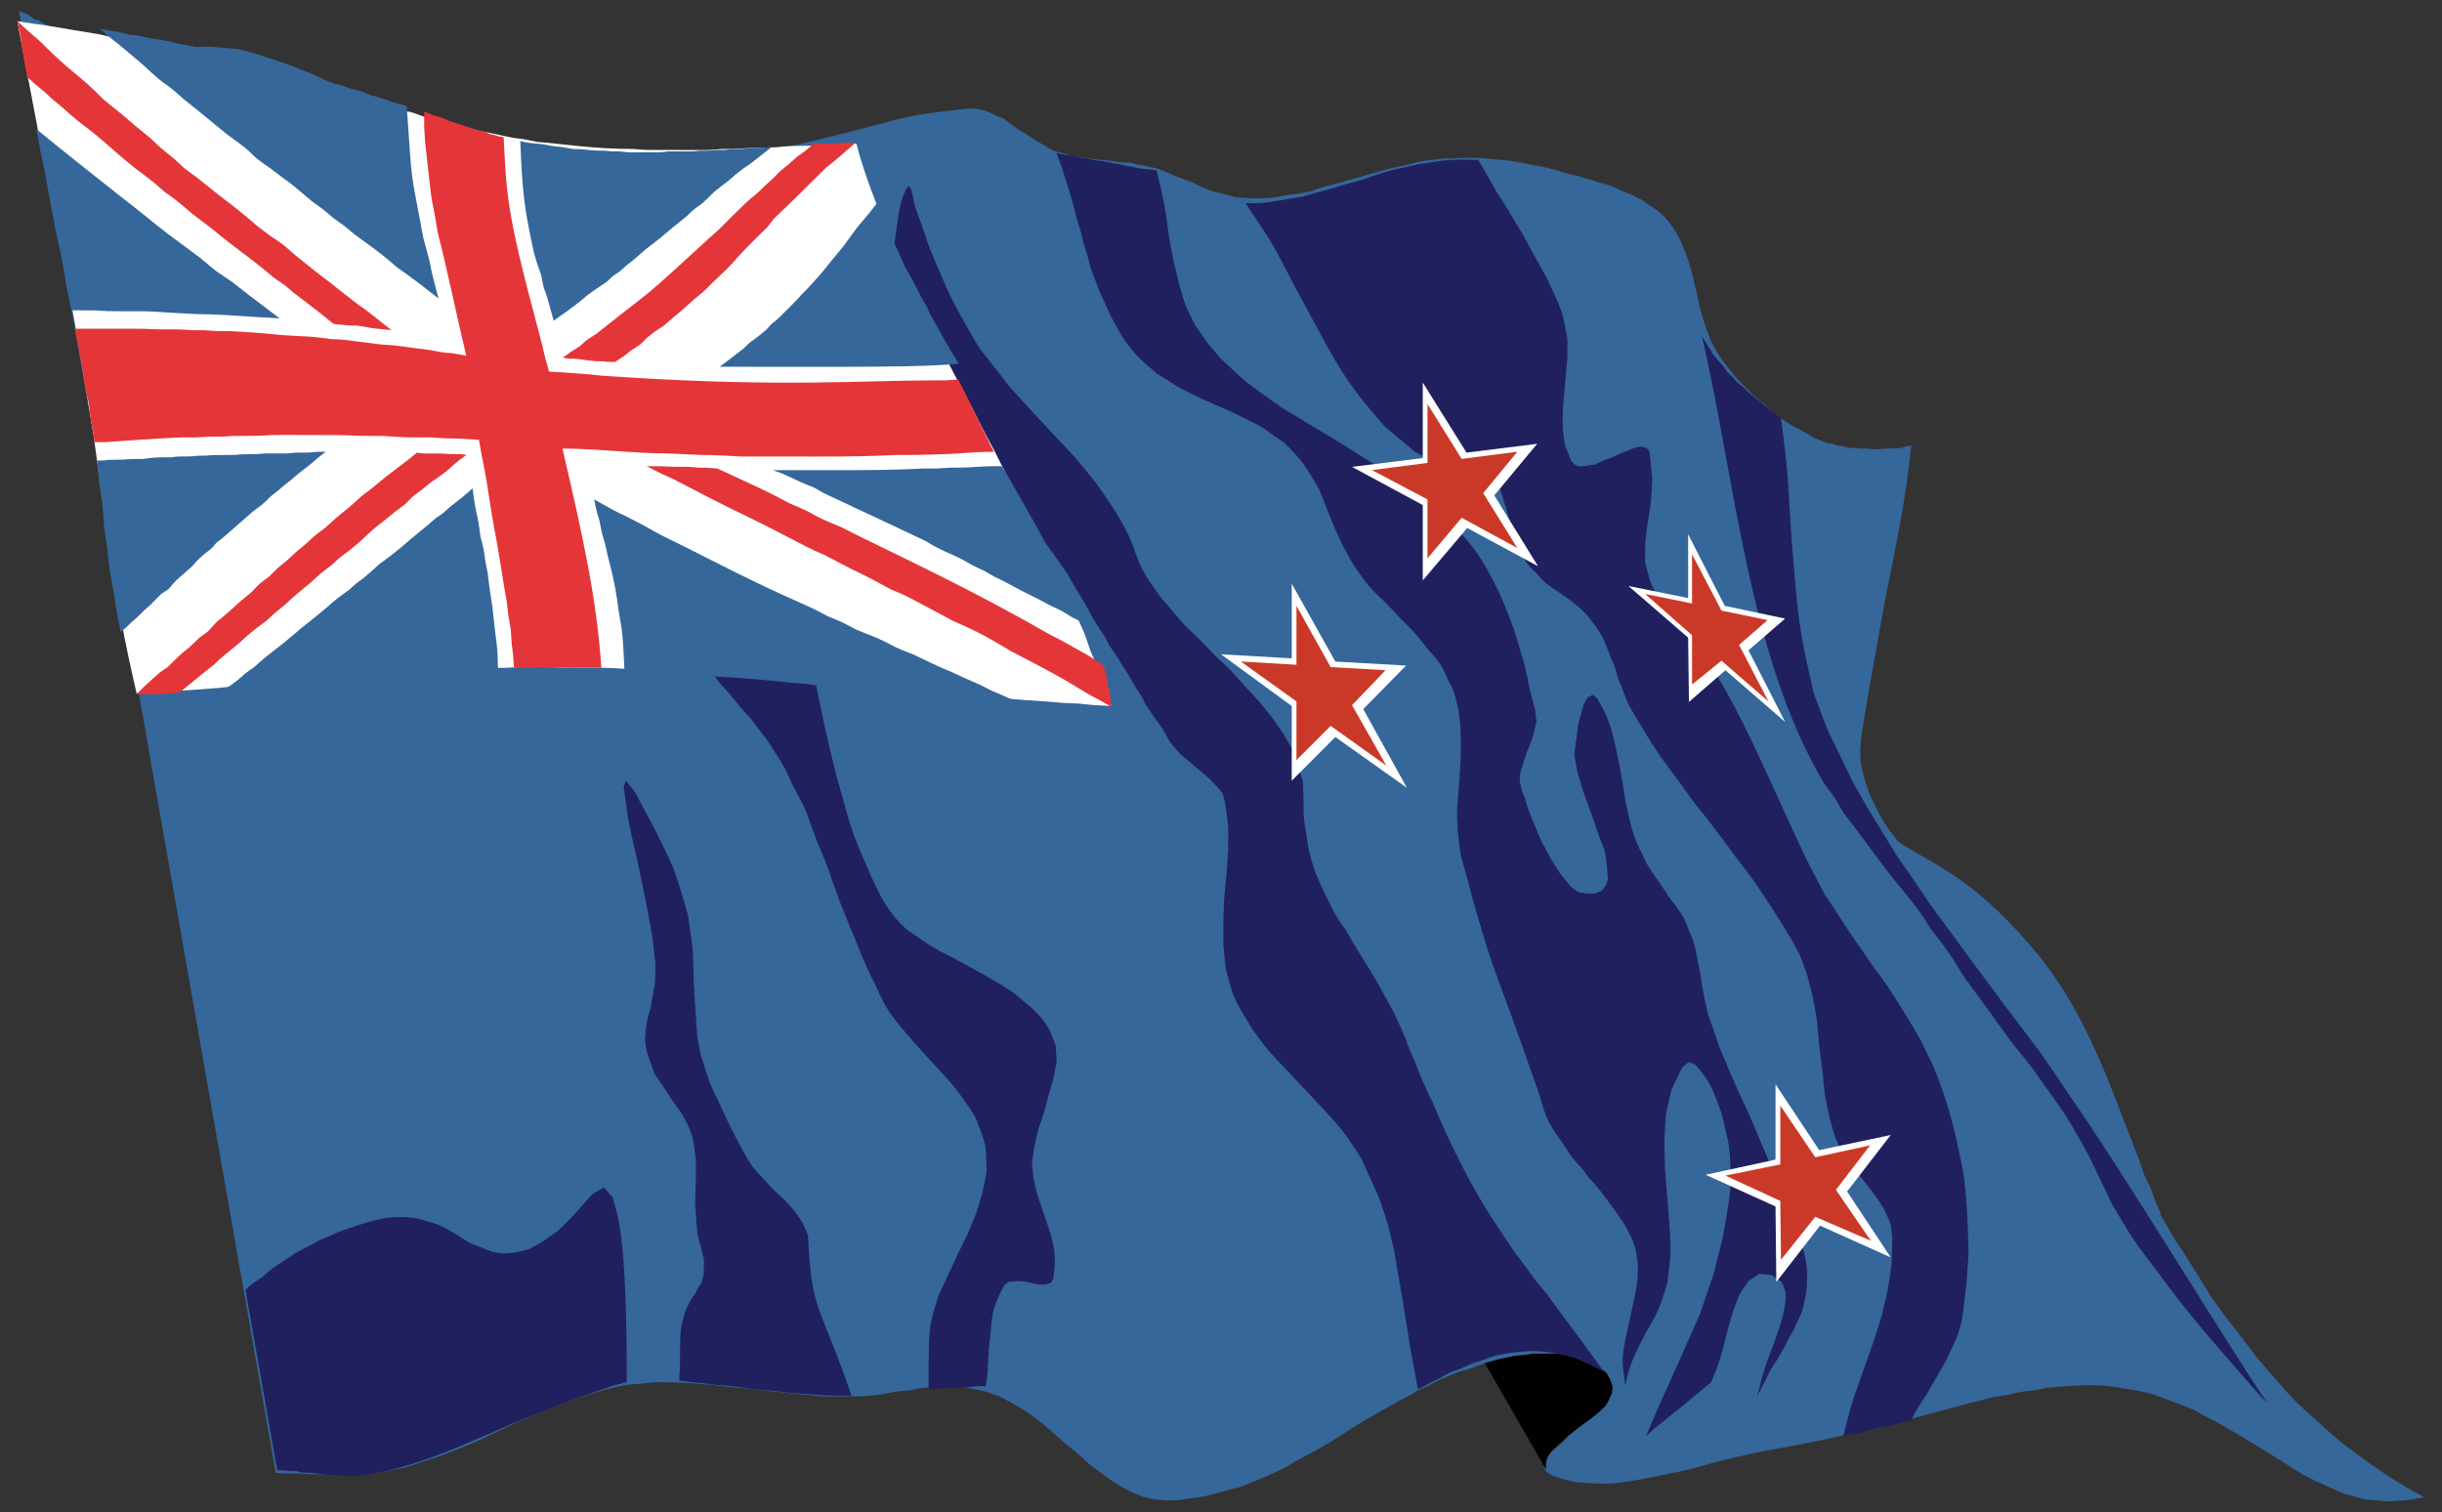 <?xml version="1.0" encoding="utf-8"?>

<!DOCTYPE svg PUBLIC "-//W3C//DTD SVG 1.1//EN" "http://www.w3.org/Graphics/SVG/1.1/DTD/svg11.dtd">
<svg version="1.1" id="Layer_1" xmlns="http://www.w3.org/2000/svg" xmlns:xlink="http://www.w3.org/1999/xlink" x="0px" y="0px"
	 viewBox="0 0 2597.232 1608.366" enable-background="new 0 0 2597.232 1608.366" xml:space="preserve">
<rect x="0" y="0" width="2597.232" height="1608.366" fill="#333333" stroke="none"/>
<g>
	<path fill="#35679A" d="M2297.303,1290.999c28.572,50.089,0.958,1.46,55.745,90.397c18.796,25.811,11.64,16.38,31.375,41.351
		c18.706,24.878,11.412,15.811,31.983,39.753c20.486,23.516,21.67,26.432,72.804,70.977c52.419,40.115,73.459,50.329,89.406,59.173
		c-17.205,2.083-4.485,1.342-21.856,3.425c-8.418,0-5.326-0.174-13.558,0.763c-17.566,0-10.783-1.676-27.033-1.676l-5.862-1.599
		c-20.351-6.266-12.443-2.801-23.686-7.616c-44.838-19.873-33.203-15.398-72.729-39.83c-52.012-31.781-52.705-31.658-68.383-39.752
		c-14.407-8.229-8.815-5.555-24.523-11.728c-31.918-11.662-24.816-10.384-45.617-15.155c-35.147-5.331-36.673-8.328-87.807-4.339
		c-13.563,1.123-8.526,0.341-22.083,3.426c-23.76,1.979-15.484,3.236-46.532,7.616c-14.49,4.114-9.125,2.76-23.529,5.94
		c-211.888,58.408-184.281,38.364-299.138,70.9c-83.497,17.802-81.306,15.97-119.103,13.554c-14.499-3.086-8.716-1.523-25.36-6.854
		l-6.019-3.274l-3.352-4.188l-0.683-5.178c5.861-11.714,8.967-13.89,20.257-22.923c8.232-9.259,4.775-6.011,15.157-14.241
		c21.664-19.134,11.927-8.38,29.548-28.709c4.207-8.232,3.044-5.173,5.099-13.405l-0.911-7.691
		c-2.996-7.389-1.677-4.87-5.787-11.044c-16.37-9.439-8.788-6.34-20.261-10.128c-23.529-4.411-16.871-5.024-37.315-5.024
		c-16.907-1.529-18.15-1.335-37.998,0.99c-11.411,0.748-7.573,0.193-16.831,2.435c-8.634,0.961-4.663,0.093-17.821,4.114
		c-28.787,10.995-10.736,1.984-43.943,16.068c-13.463,7.294-8.445,4.777-22.009,11.042c-12.341,7.295-7.721,4.794-20.256,10.967
		c-3.44,2.008-40.273,22.92-41.35,23.531c-41.414,26.254-23.218,15.324-40.517,25.434c-25.342,14.756-20.404,9.91-40.587,22.925
		c-46.121,20.985-48.355,20.677-64.274,24.521c-13.373,4.021-8.388,2.702-21.86,5.787c-35.227,5.389-33.262,4.49-49.117,3.428
		c-16.554-3.085-10.594-1.382-26.122-7.463c-14.592-7.483-9.19-4.374-23.682-13.633c-37.615-26.825-15.625-13.099-46.458-37.163
		c-23.513-20.345-33.48-32.427-71.888-51.632c-17.546-6.254-11.797-4.564-25.36-7.464c-24.852-4.294-13.858-3.579-37.087-3.579
		c-10.474,0-6.826-0.417-15.994,1.829c-9.441,0.841-5.969,0.268-15.227,2.512c-30.119,2.935-5.906,0.108-34.731,5.027
		c-21.654,1.968-16.569,1.675-45.616,1.675c-20.108,0,2.644,1.832-127.558-11.803c-4.858-0.53-25.116-3.352-64.274-3.352
		c-34.545,3.858-24.344,0.537-55.67,8.453c-114.064,35.249-107.655,51.521-213.002,82.857c-49.468,9.444-23.055,3.742-53.156,6.7
		c-11.409,0-7.172-0.191-18.58,0.839c-23.166-2.074-14.326,0.418-36.402-1.752c-21.039,0-15.547,0.174-26.959-0.762L20.208,11.528
		c11.75,4.914,10.205,4.36,16.219,8.606l4.951,1.522c6.173,4.21,3.846,2.855,10.205,5.941c12.457,6.231,0.53,0.88,20.256,11.043
		c25.136,11.632,47.7,17.801,91.918,14.393c25.778-2.289,1.782,0.765,39.83-2.665c15.762-1.294,16.185-1.129,38.84,0.913
		c10.504,0.864,11.24-0.555,60.086,15.917c51.937,19.375,29.164,13.405,75.164,31.375c18.123,9.453,51.514,26.211,70.974,35.565
		c50.857,19.822,16.213,9.562,75.241,29.395c30.739,9.28,58.168,18.626,128.318,15.308c20.857,0,12.942,0.365,34.726-1.601
		c54.166-3.092,85.522-9.681,93.748-11.118c24.485-3.227,20.093-2.426,64.12-11.651c23.319-4.914,90.088-22.167,108.296-27.187
		c31.842-7.08,13.99-3.666,48.052-8.529c34.664-4.089,31.18-3.763,41.35-2.361c14.854,4.136,9.252,4.015,25.513,9.975l5.025,4.19
		c23.102,16.797,9.527,5.32,24.449,16.22c22.83,13.856,18.396,11.295,25.355,14.241c20.339,5.026,12.464,4.248,24.449,5.941
		c45.429,6.812,4.812-0.071,47.369,5.94h6.698c14.232,4.015,8.229,1.262,23.761,5.101c8.08,1.927,5.327,0.705,25.286,9.368
		c18.334,6.725,17.227,6.396,26.271,10.814c21.295,8.852,3.537,2.149,38.686,11.955c18.779,0-0.015,0.839,27.187,0.839
		c15.529-1.031,9.553-0.249,26.197-3.428c15.622-1.964,9.839-1.026,25.36-4.111c23.844-8.139,1.211-0.691,50.72-14.623
		c27.442-8.545,32.971-9.648,51.482-13.326c15.52-4.21,9.737-3.011,25.356-5.255c16.58-1.955,11.267-1.599,22.696-1.599
		c11.502-0.936,7.246-0.762,18.658-0.762c10.565,0,6.484-0.174,17.895,0.762c23.043,2.455,14.111,0.455,36.25,4.265
		c31.704,6.285,19.857,3.515,36.251,7.616c31.273,9.679,16.966,3.332,33.048,9.366c8.234,1.964,5.139,1.008,13.558,4.188
		c7.151,1.628,10.646,1.89,27.722,10.128c8.323,3.087,5.232,1.733,13.554,5.94c8.412,4.209,5.703,2.49,11.88,7.539
		c37.359,20.598,45.775,68.708,54.983,110.653c6.17,20.855,3.513,12.952,11.652,34.652c10.325,18.46,7.321,13.646,13.554,22.083
		c14.875,18.631,11.07,15.31,23.836,27.798c8.142,8.418,4.892,5.498,14.241,12.794c9.777,9.524,21.962,21.052,44.018,31.983
		c21.869,12.124,9.177,5.956,27.875,13.633l5.94,0.76c6.171,2.341,3.688,1.767,10.89,2.515l5.936,1.826
		c8.23,0,5.33-0.156,12.722,0.686c17.131,0,9.086,1.915,26.118,0c26.651,0,12.759-1.261,27.874-3.121
		c-3.937,32.763-5.064,53.319-27.874,163.808c-30.608,171.569-29.691,158.257-21.93,190.995c6.262,18.611,3.57,11.907,11.801,29.395
		c7.656,14.54,8.862,18.349,24.524,37.392c37.808,25.307,81.765,37.326,152.992,125.807
		c38.298,49.367,62.594,106.677,85.293,167.311c20.067,51.198,17.815,45.9,22.85,60.848c8.226,16.649,5.534,10.31,11.801,27.796
		l5.941,13.707H2297.303z"/>
	<path fill="#21205F" d="M1123.672,162.663c17.498,4.477,11.264,1.028,26.954,5.181c16.867,1.89,2.239,1.482,26.276,4.188
		c8.322,2.151,5.249,1.579,13.479,2.512c8.511,2.246,5.61,1.638,12.718,2.666c7.659,1.871,2.611,1.2,26.958,4.037
		c16.451,65.187,6.497,50.234,23.762,120.172c8.322,27.96,4.467,17.957,16.905,43.864c16.553,23.943,10.384,15.862,27.033,35.411
		c28.82,27.378,25.691,24.722,65.036,52.547c51.645,31.782,22.453,12.274,109.891,67.474c21.696,13.56,13.984,8.124,33.815,23.836
		c26.248,20.809,29.743,23.38,55.67,52.319c26.865,35.196,30.788,52.86,47.364,91.233c8.82,32.494,0.645-0.028,14.395,50.717
		c7.982,40.39,7.762,25.547,10.203,49.045c-5.326,21.491-6.186,22.275-10.203,32.137c-8.299,26.389-6.611,17.459-7.539,31.223
		c2.991,12.436,1.653,8.2,5.866,18.581c3.083,11.506,1.537,6.885,6.777,20.257c10.615,25.112,5.982,16.538,19.341,41.351
		c9.647,16.508,11.809,19.518,22.845,32.14c8.328,6.169,5.479,4.242,12.49,8.452c9.542,1.122,6.224,1.123,14.548,0l7.614-3.428
		l10.054-12.64l1.826-15.155l-3.425-17.668c-17.074-43.69-5.838-10.66-36.325-80.342l-3.431-19.497
		c1.218-11.338,0.611-6.533,2.668-21.095c2.022-16.82,0.233-7.844,7.614-33.813l4.114-6.626l5.103-2.588l4.188,3.274
		c12.734,22.911,16.429,24.478,31.221,114.232c7.835,34.631,9.073,36.329,22.009,62.37c9.356,14.591,5.708,9.172,15.994,23.762
		c9.446,14.4,5.765,9.207,16.143,22.771c9.356,14.402,6.472,8.809,12.643,24.521c6.079,14.589,4.342,9.188,7.614,23.684
		c9.425,46.018,2.826,19.152,9.291,50.718c4.809,21.784,1.856,8.518,15.232,48.891c30.345,73.299,15.941,34.4,41.354,94.812
		c32.411,74.553,14.084,34.231,29.697,71.815c3.927,13.465,2.017,8.448,8.38,22.009c11.915,30.432,15.297,40.828,13.48,69.299
		c-3.186,18.611-1.466,11.89-7.539,29.473c-18.485,39.229-26.072,49.169-30.39,55.745c-9.435,18.599-6.113,12.041-14.544,28.709
		c7.496-30.5,9.553-34.537,17.896-56.507c8.23-23.939,5.536-15.251,11.806-38.077l0.911-16.069l-4.262-10.888l-11.044-7.693
		l-13.48-0.913l-11.044,7.616c-11.406,16.74-7.724,9.585-16.143,31.375c-7.106,23.943-4.657,14.894-10.737,39.676
		c-7.482,24.874-4.548,16.592-12.87,36.325c-56.803,47.964-46.293,36.746-69.378,57.573c23.937-56.246,20.546-45.455,57.651-130.3
		c25.392-75.949,7.626-18.049,23.607-78.515c9.401-49.768,8.676-57.336,9.213-69.376c-1.657-38.613-1.612-27.761-9.213-64.199
		c-10.913-29.521-12.038-30.31-20.256-44.778l-8.376-8.378l-6.856-2.666l-6.777,5.104l-11.806,24.521l-5.861,26.197
		c-2.153,36.287-1.962,22.617-0.837,59.935c7.717,93.657,6.776,81.941,2.51,118.496c-7.748,26.487-9.053,29.94-22.999,53.916
		c-18.581,34.649-19.171,43.76-21.855,55.898c-5.223-35.267-3.584-30.787,9.366-91.31c4.025-21.791,3.086-13.507,4.113-36.325
		c-2.922-20.379-1.545-14.374-5.866-27.035c-10.192-20.548-7.635-15.598-23.528-38.078c-28.556-38.062-12.47-13.923-29.627-37.238
		c-17.01-18.376-10.096-12.775-27.949-37.164c-10.675-16.558-10.834-17.922-19.416-46.379
		c-51.549-147.373-44.635-116.994-69.228-202.875c-15.439-59.906-11.774-36.313-16.069-72.576
		c-1.119-25.998-1.311-16.151,0.842-43.178c4.609-58.064,1.696-70.919,0-86.132c-6.125-24.399-3.74-17.706-10.361-30.461
		c-7.781-18.061-9.62-19.931-22.618-34.65c-16.117-20.523-10.74-14.067-28.632-32.137c-27.295-30.033-28.096-25.689-44.018-48.207
		c-21.082-29.835-33.176-66.073-42.265-88.644c-15.411-26.095-18.153-31.038-37.087-49.805
		c-26.703-18.292-18.152-14.515-44.171-27.11c-23.312-11.808-5.26-2.504-46.379-21.095c-34.088-17.158-14.427-6.726-44.775-25.435
		c-22.01-18.332-23.387-20.658-35.488-36.327c-17.323-29.954-10.003-17.125-25.36-49.804c-17.094-43.487-5.359-13.876-17.747-53.233
		c-4.115-16.648-2.396-10.465-7.539-27.11c-4.544-18.272-3.232-14.279-16.068-54.831L1123.672,162.663z"/>
	<path fill="#010101" d="M1644.264,1563.039l-65.036-113.165c27.856-7.685,2.033-1.34,32.058-7.767
		c30.636-2.536,2.256-2.361,37.087-2.361c11.502,0,7.454-0.365,17.746,1.598c10.377,0.937,6.505,0.155,16.98,3.428
		c7.96,2.859,5.62,0.985,25.36,15.156c5.24,9.349,3.694,5.875,6.777,15.229l-0.911,6.854c-4.207,9.257-2.695,6.218-6.629,13.328
		c-20.673,20.158-28.059,19.092-57.571,48.206l-4.262,5.94C1643.899,1557.902,1644.264,1554.811,1644.264,1563.039z"/>
	<path fill="#21205F" d="M722.383,1468.294c1.119-21.7,0.911-13.415,0.911-36.325c0.936-22.632-0.228-14.365,5.103-36.248
		c5.823-12.588,4.583-10.693,11.727-21.019c3.18-6.361,1.825-4.034,5.941-10.205c2.874-9.744,2.514-8.244,2.514-25.436
		c-7.116-30.828-6.072-12.478-9.291-58.334c1.027-29.927,0.836-19.141,0.836-47.292c-4.11-28.421-2.358-20.841-7.539-34.649
		c-11.604-23.21-2.234-4.383-28.786-45.542l-7.618-10.965c-5.143-14.684-3.216-9.247-8.45-23.838
		c-2.151-14.4-1.961-9.051-0.837-23.454c2.056-13.751,0.893-8.52,5.099-22.923c4.354-28.656,5.03-17.476,5.03-47.292
		c-4.117-36.382-1.807-21.376-10.129-65.798c-16.932-85.518-15.58-60.824-23.607-122.684l2.51-5.941l9.366,11.881
		c38.605,72.298,11.05,19.963,35.413,68.462c7.297,16.556,4.796,10.007,10.965,28.711c6.268,19.732,3.959,12.007,10.128,33.887
		c10.075,67.576,1.335,15.115,10.129,130.911c4.212,21.698,2.283,14.175,8.455,32.974c6.36,19.737,3.442,12.442,12.796,31.986
		c14.008,30.603,12.807,28.034,30.384,60.846c9.261,14.592,5.042,9.157,18.505,23.838c12.438,13.466,7.419,8.481,22.008,21.855
		c13.281,14.588,8.853,8.996,19.42,24.524l5.94,13.553c4.243,84.285,10.773,67.162,46.379,170.739
		c-20.945,0-20.527,0.633-69.224-3.426c-29.386-4.143-21.357-1.17-45.696-5.027c-27.448-4.281-15.345-0.791-45.537-5.103
		C731.664,1469.839,736.875,1470.447,722.383,1468.294z"/>
	<path fill="#21205F" d="M294.897,1563.929c8.229,0,4.963-0.174,14.316,0.762c7.297,0,4.203-0.4,13.556,1.752
		c9.569,0,4.311-0.467,28.709,2.513c16.83,0,1.753,0.762,27.796,0.762c74.582-7.388,145.519-50.895,221.535-77.602
		c53.548-19.893,51.283-18.291,65.871-22.009c0-155.867-9.572-177.019-15.153-196.782l-9.292-10.282l-12.794,7.54
		c-23.754,27.027-15.469,18.168-36.324,38.839c-20.763,14.495-13.624,10.049-31.301,19.494c-17.579,4.209-11.432,3.219-26.959,4.342
		c-14.684-2.244-9.263-0.68-23.759-6.854c-13.468-5.143-8.483-2.625-21.857-11.042c-13.561-8.231-8.35-5.347-22.846-12.642
		c-27.704-9.012-30.35-9.027-54.908-7.54c-13.755,2.943-18.285,3.667-42.188,11.881c-11.507,4.021-7.232,2.284-18.734,7.616
		c-12.439,5.048-8.027,2.947-19.343,9.215c-20.655,10.42-14.168,7.418-35.565,21.093c-10.381,7.295-6.526,4.203-16.905,13.556
		c-11.318,7.296-7.271,4.239-17.745,13.403C279.667,1475.903,278.688,1473.678,294.897,1563.929z"/>
	<path fill="#21205F" d="M474.88,144.22c22.058,45.932,14.839,27.011,36.249,76.003c11.409,23.943,7.345,15.051,17.821,38.991
		c11.315,22.633,7.268,14.156,17.744,37.164c34.837,70.241,2.443,7.355,38.837,74.402c11.899,21.828,2.956,7.763,44.78,70.9
		l5.027,1.675l5.024-3.274c16.397-21.173,15.159-26.358,28.86-35.563l3.352,2.359c19.204,61.234,18.797,71.177,25.36,153.225
		c8.622,62.782,13.478,94.34,51.403,146.064c9.356,11.314,5.674,6.678,16.147,20.333c18.856,20.2,10.039,12.926,33.811,38.837
		c9.26,12.44,5.594,7.644,16.068,21.019c21.614,32.907,20.96,34.041,26.959,47.445c20.445,37.844,11.701,22.45,26.197,59.933
		c19.038,45.646,7.911,19.571,23.608,62.598c25.451,64.088,10.634,24.385,24.597,60.849c8.232,18.612,4.984,11.699,14.242,30.31
		c12.993,29.152,15.145,33.629,77.907,101.438c10.384,12.439,6.92,7.983,15.157,19.494c8.226,11.317,5.152,6.696,13.475,20.259
		c12.291,31.583,10.684,26.312,11.881,57.42c-5.235,27.035-2.716,16.988-11.039,44.018c-18.467,45.25,3.621-7.314-40.518,88.643
		c-9.913,33.529-10.202,29.129-10.202,99.077c8.51,0,5.212,0.243,14.469-1.067c18.426-1.862,13.075,0.396,31.221-1.599
		c8.232-1.121,4.775-0.913,15.158-0.913c2.416-18.484,1.198-6.105,3.425-41.505c4.683-39.53,1.198-36.186,16.143-65.722l4.193-3.426
		c12.909-1.764,15.479-1.317,32.058,2.666h7.539l5.94-1.829l2.589-5.027c2.061-18.797,1.869-11.85,0.842-30.461
		c-4.214-18.708-2.304-11.779-8.381-30.385c-13.547-38.241-12.97-39.796-15.306-60.999c3.088-21.702,1.542-13.435,6.777-36.251
		c7.392-21.792,4.89-13.507,10.969-36.325c6.26-21.691,4.316-13.597,8.53-35.488l-0.916-16.982
		c-7.294-19.545-4.203-13.207-13.554-27.798c-11.411-12.438-6.79-7.992-20.261-19.494c-13.366-11.315-8.156-7.477-22.845-16.831
		c-24.915-15.311-8.36-4.881-52.394-29.624c-16.153-8.03-19.683-9.187-49.73-30.308c-12.529-12.442-8.29-7.629-18.578-21.096
		c-9.688-15.058-5.316-7.051-19.573-36.478c-23.205-53.868-18.706-43.796-36.251-105.626
		c-28.583-110.172-30.847-181.166-80.268-295.556l-6.015-3.503l-7.465,1.599c-11.407,8.419-6.977,4.927-19.415,15.306
		c-12.625,9.352-8.386,6.086-18.583,14.319l-6.856,1.599l-2.51-3.275l-0.762-24.523c4.018-29.084,1.709-18.299,10.128-47.29
		c21.985-63.128,20.568-55.131,27.87-94.584c0-30.208,0.99-19.005-4.341-49.121c-14.146-53.399-13.064-40.562-71.813-165.712
		c-52.223,6.303-76.68,6.658-122.455,1.829c-33.605-3.844-22.697-3.224-59.247-11.044
		C482.527,148.284,486.501,149.542,474.88,144.22z"/>
	<path fill="#21205F" d="M968.314,200.885l-1.604-3.426l-3.5,4.341c-5.493,13.921-5.845,11.252-12.568,62.445
		c-1.848,27.618-1.918,27.892,3.276,46.379c11.576,20.629,9.655,18.253,19.42,33.05c5.143,10.384,3.633,6.354,6.624,17.67
		c4.302,17.767,3.122,11.587,5.178,27.11c5.425,39.147-0.005,24.682,6.781,46.379c5.236,15.528,2.926,9.76,10.129,25.283
		c6.263,8.42,3.953,5.12,10.128,14.47c8.413,9.443,5.53,5.952,12.638,15.306c8.421,8.233,5.327,4.984,13.559,14.242
		c23.15,20.842,12.581,14.09,29.701,28.709c13.478,15.674-0.107-0.028,28.632,28.711c9.696,8.812,11.545,10.09,28.711,34.803
		c15.616,21.811,2.936,3.7,30.459,48.968c8.141,15.523,4.892,9.93,14.242,24.521c6.269,9.354,4.133,5.691,9.366,16.068
		c18.812,27.507,6.26,10.225,20.257,31.224c16.009,28.574,9.698,13.551,18.583,32.137c23.272,34.229,10.551,13.629,21.172,31.223
		c5.052,9.355,2.725,5.881,10.202,15.23c7.114,8.138,3.867,5.064,14.242,13.479c17.136,15.236,22.397,16.975,36.325,34.652
		c3.329,11.849,1.99,4.771,6.019,34.649c0,31.049,0.4,19.483-1.752,50.72c-3.18,32.171-2.398,20.43-3.426,51.48
		c0,30.207-0.59,18.817,2.589,49.958c9.02,32.921,6.182,27.427,27.87,63.435c22.832,31.676,13.838,18.828,80.268,90.243
		c17.406,19.238,16.343,18.044,36.325,48.208c7.487,17.081,3.432,8.007,18.584,41.503c11.499,34.317,7.836,21.434,16.068,56.507
		c20.733,119.082,10.657,70.741,25.36,147.282c13.466-7.482,8.256-4.755,22.845-11.955c13.377-7.296,8.183-4.968,22.771-10.205
		c13.558-6.268,8.157-4.149,23.683-9.292c14.497-5.236,9.095-3.725,23.686-6.626c30.077-4.345,37.497-2.535,49.726-0.913
		c19.379,3.571,23.7,3.796,54.987,20.182c-48.571-67.379-24.435-32.393-60.086-81.943c-19.427-22.793-12.869-16.515-34.498-44.778
		c-18.041-27.776-46.655-62.759-87.887-160.459c-8.122-16.376-13.216-28.46-19.494-44.931c-13.416-29.275-1.245-7.217-21.855-50.718
		c-28.494-53.171-31.908-53.684-50.72-86.968c-11.502-16.648-7.629-10.292-16.98-27.873c-16.943-34.075-17.884-40.422-22.771-59.172
		c-8.05-52.803-3.488-18.931-5.94-70.977c-6.178-21.884-3.484-13.787-11.806-35.488c-11.503-19.735-6.675-12.232-21.168-32.897
		c-16.65-20.67-10.103-13.132-28.711-33.053c-18.615-20.761-11.473-13.427-31.3-32.137c-41.424-43.929-16.307-12.728-58.26-62.447
		c-20.605-28.96-20.072-28.403-32.058-61.685c-8.279-16.551-11.256-23.785-35.567-58.334c-23.941-29.8-20.608-25.992-46.453-53.232
		c-0.956-1.024-35.208-37.549-47.29-51.48c-37.635-49.382-24.675-28.85-43.106-60.086c-21.334-38.132-19.111-34.601-41.429-87.045
		c-9.161-27.027-5.705-17.197-15.153-43.102l-4.188-19.345H968.314z"/>
	<path fill="#21205F" d="M1471.796,499.997c7.289,5.145,4.58,3.616,11.876,6.703c10.479,9.046,8.377,7.275,21.172,16.068
		c17.473,14.551,12.061,10.361,20.944,16.908c16.201,13.103,5.794,4.76,18.579,17.744c5.43,5.145,3.465,3.043,8.608,9.212
		c14.865,16.59,22.437,25.286,42.191,65.037c10.573,24.952,11.288,27.036,18.578,49.044c9.893,36.446,4.919,10.384,12.797,51.633
		c4.018,15.523,2.524,9.931,6.549,24.521c0,20.004-1.506,23.807-9.138,42.266c-10.384-25.998-6.336-16.359-17.747-42.266
		c-9.26-23.947-5.612-14.894-15.989-39.676c-9.292-26.711-21.667-57.995-28.791-76.154c-34.776-73.024-21.533-53.307-73.56-124.056
		L1471.796,499.997z"/>
	<path fill="#21205F" d="M1673.709,947.856c16.279,3.019,11.432,2.514,22.846,2.514l7.539-3.428l4.342-5.94l1.747-6.7
		c-2.675-29.975-2.316-27.207-9.519-44.78c-15.008-46.171-18.8-45.753-26.043-86.206c1.124-11.414,0.534-6.795,2.589-20.256
		c2.282-18.931,0.165-6.361,7.618-34.652l4.109-6.7l5.178-2.515l4.113,3.275c11.599,20.763,7.936,12.657,16.069,35.565
		c10.694,46.565,7.085,29.504,15.157,78.666c7.961,35.228,9.35,36.998,22.009,62.294c9.351,14.591,5.704,9.154,15.989,23.838
		c9.447,14.401,5.764,9.225,16.148,22.694c9.35,14.495,6.468,8.885,12.638,24.598c6.268,14.402,4.531,9.017,7.618,23.608
		c9.493,46.348,2.78,18.92,9.292,50.718c5.188,23.651,4.295,15.338,15.227,48.967c48.964,115.675,2.805-0.098,71.056,166.551
		c4.115,13.56,2.205,8.541,8.376,22.009c11.118,28.409,15.553,39.755,13.479,69.375c-0.936,7.114-0.365,4.238-2.515,12.643
		c-1.027,8.138-0.281,5.1-3.272,13.326c-3.276,7.484-1.904,4.6-6.019,12.643c-3.083,7.296-1.555,4.568-6.698,11.955l-5.94-24.598
		c3.698-16.666,3.175-17.606,0.757-31.07c-5.04-5.231-3.327-3.483-7.539-7.693l-5.861-2.589l-42.191-76.001
		c1.5-35.087,1.145-30.526-1.752-49.044c-2.153-19.734-0.971-12.975-5.178-29.625c-4.117-18.61-1.997-11.28-9.292-32.137
		c-6.71-15.334-5.743-16.09-22.692-37.01l-6.856-2.666l-6.698,5.027c-14.221,23.845-4.187,8.225-13.479,27.11
		c-2.153,6.173-1.579,3.846-2.515,10.205c-14.772-24.57-34.586-61.456-49.121-93.822c-18.456-37.326-8.329-19.063-23.761-55.898
		c-7.198-17.581-4.732-11.068-10.812-28.558c-7.384-18.7-4.85-11.738-11.118-30.538L1673.709,947.856z"/>
	<path fill="#21205F" d="M1324.781,216.056c21.447,0,13.814,0.874,59.933-6.853c18.797-5.238,11.831-3.345,30.538-8.3
		c19.733-6.267,12.42-4.13,32.058-9.368c36.564-12.182,26.235-9.006,61.685-16.982c29.404-4.574,34.173-5.363,63.437-4.341
		c34.907,61.186,7.084,13.212,31.226,52.547c15.267,26.382,9.713,14.535,24.444,42.265c21.378,39.002,14.634,25.114,22.771,43.104
		c11.897,25.37,11.722,27.958,16.143,52.47c0,27.781,0.768,7.589-4.95,76.764c0,23.005-0.557,14.683,2.44,36.478l6.777,16.677
		l3.352,3.505l4.108,1.827c7.224,0,1.727,0.365,17.821-1.827c15.069-7.704,9.143-3.087,27.038-11.73
		c18.023-7.006,7.197-3.484,18.504-7.004h5.104c4.207,1.309,2.836,0.719,6.015,2.589c2.068,6.701,1.217,1.08,4.113,32.213
		c-1.871,31.043-0.725,20.456-5.029,46.454c-3.082,25.903-2.51,16.284-2.51,42.19c7.387,26.935,3.15,16.514,18.578,45.691
		c30.168,35.404,28.561,33.286,44.78,54.908c37.758,51.105,78.784,155.602,111.569,221.459c30.502,57.467,1.933,7.614,33.048,56.505
		c29.716,45.369,12.028,17.046,34.577,50.871c16.961,22.616,13.691,18.175,34.647,51.482c21.308,35.358,10.417,16.642,28.711,53.23
		c17.343,42.782,21.016,62.225,26.043,83.62c6.24,29.018,9.963,38.378,11.96,115.83c-2.244,35.258-1.08,22.161-5.104,57.421
		c-2.99,20.85-1.288,13.317-7.464,33.05c-17.879,39.092-10.945,22.307-31.296,59.173c-11.599,17.582-7.535,10.86-17.821,29.471
		c-11.021,1.291-4.456-0.044-26.276,5.94c-23.178,3.744-13.245,4.227-37.998,8.453l-7.539,1.829
		c13.753-52.655,9.159-33.373,33.81-104.866c9.448-30.209,6.356-18.78,13.554-50.109c5.149-32.92,4.02-20.259,4.95-55.517
		l-1.599-15.155c-7.886-18.198-6.979-18.807-33.81-52.547c-12.441-14.593-8.202-8.827-18.583-25.283
		c-8.323-17.677-5.479-9.766-12.717-35.563c-6.08-30.117-4.36-18.757-7.54-49.806c-4.206-32.358-2.869-20.219-5.865-53.231
		c-5.142-30.109-2.798-19.118-10.277-48.207c-9.258-25.899-5.418-17.215-16.831-38.078c-23.222-38.76-39.629-61.782-43.107-66.786
		c-28.457-36.302-19.238-26.534-47.215-62.447c-25.783-32.078-4.742-6.223-47.518-63.361c-13.376-19.736-8.584-12.236-21.018-32.899
		c-21.205-35.117-11.664-19.546-25.36-51.631c-4.117-14.591-2.223-9.207-8.302-23.608c-8.15-22.302-8.544-22.914-23.835-43.104
		c-8.226-8.451-9.874-11.344-37.088-29.625c-11.502-8.229-7.473-4.565-17.667-16.068c-10.598-10.221-6.698-5.211-16.984-21.855
		c-7.202-16.833-4.876-10.616-10.203-27.264c-4.115-17.49-2.377-11.147-7.618-27.798c-5.144-16.649-2.643-10.671-10.965-26.197
		c-11.145-15.162-7.987-11.573-14.316-16.754c-12.316-1.659-15.327-0.902-22.771,0c-22.304,1.593-7.162,1.599-22.924,1.599
		c-7.42-2.05-2.672,0.038-23.608-10.965c-18.61-15.712-11.472-9.738-31.301-26.196c-46.057-52.025-50.902-65.528-94.579-146.218
		C1351.156,255.499,1359.403,268.468,1324.781,216.056z"/>
	<path fill="#21205F" d="M1809.806,356.317c35.51,151.254,49.475,341.442,130.068,476.577c13.654,18.609,8.825,11.28,21.172,32.137
		c14.498,18.796,9.096,11.675,23.687,31.224c43.591,60.24,45.13,53.757,69.145,92.223c14.59,18.608,9.361,11.522,22.924,31.07
		c17.021,27.664,4.907,9.184,44.78,64.274c26.046,37.015,16.547,21.619,43.102,56.66c36.656,52.475,23.831,32.225,39.75,58.334
		c18.201,31.325,15.919,27.654,35.489,68.538c7.205,15.53,4.147,9.761,13.405,25.284c13.778,23.25,18.262,30.354,40.592,59.019
		c23.685,32.847,49.011,63.489,74.402,92.223c40.8,46.867,28.959,34.034,43.027,48.206
		c-38.904-56.337-158.772-254.281-212.093-329.595c-52.66-78.541-1.656-2.769-146.824-201.126
		c-59.313-88.438-8.397-8.227-66.863-103.188c-18.799-33.112-12.249-20.584-28.711-54.908
		c-16.646-34.136-10.285-19.021-28.024-66.635c-15.33-67.227-16.197-73.176-23.533-165.712
		c-4.642-79.553-5.242-79.433-11.118-126.721c-19.49-13.666-17.854-12.981-22.692-17.821c-18.551-13.076-9.078-8.953-23.687-19.496
		c-6.171-7.108-3.651-4.433-11.044-11.727c-4.955-7.109-2.836-4.398-9.287-11.881c-6.419-7.375-3.508-3.218-13.405-19.343
		l-4.262-6.7V356.317z"/>
	<polygon fill="#FFFFFF" points="1437.958,496.578 1513.197,487.212 1513.197,406.87 1559.729,481.426 1634.893,472.057 
		1589.277,526.889 1635.73,602.206 1560.486,561.615 1513.197,617.362 1513.197,537.17 	"/>
	<polygon fill="#CA3927" points="1459.162,499.997 1518.254,492.383 1518.254,429.783 1554.583,488.119 1613.754,480.503 
		1577.503,524.52 1613.754,582.854 1554.583,550.717 1518.254,593.821 1518.254,531.221 	"/>
	<polygon fill="#FFFFFF" points="1297.776,695.889 1373.851,700.23 1373.851,620.801 1420.23,703.658 1495.469,707.923 
		1449.931,754.225 1496.31,837.919 1420.23,783.924 1373.851,830.379 1373.851,750.95 1298.612,695.889 	"/>
	<polygon fill="#CA3927" points="1319.724,703.628 1378.894,707.056 1378.894,644.458 1415.219,709.568 1473.632,712.843 
		1437.99,750.007 1474.39,814.281 1415.219,772.016 1378.894,808.494 1378.894,746.047 	"/>
	<polygon fill="#FFFFFF" points="1814.05,1249.494 1888.373,1233.426 1888.373,1153.237 1934.831,1223.297 2010.906,1207.229 
		1964.527,1267.315 2010.906,1337.378 1935.742,1303.642 1889.214,1363.575 1888.373,1283.232 	"/>
	<polygon fill="#CA3927" points="1835.092,1250.394 1893.5,1238.515 1893.5,1175.991 1930.661,1230.899 1988.921,1218.257 
		1952.596,1265.549 1989.757,1319.694 1930.661,1294.26 1894.183,1339.953 1893.5,1277.353 	"/>
	<polygon fill="#FFFFFF" points="1732.025,623.307 1795.457,636.103 1795.457,568.247 1834.376,644.402 1898.571,657.958 
		1859.657,691.694 1898.571,767.849 1835.133,712.866 1796.299,746.602 1795.457,678.215 	"/>
	<polygon fill="#CA3927" points="1749.799,631.782 1799.603,641.913 1799.603,589.517 1830.899,649.452 1879.946,659.58 
		1849.635,685.93 1880.782,746.014 1830.899,702.759 1799.603,728.042 1799.603,675.649 	"/>
	<path fill="#FFFFFF" d="M18.616,22.546c36.703,6.092,5.338,0.015,58.334,9.215c50.914,8.008,20.198,4.289,59.932,11.044
		c45.845,10.969,45.111,7.344,120.858,28.709c18.517,4.022,11.587,2.303,30.384,7.539c18.61,4.209,11.89,2.264,29.474,8.53
		c45.746,10.065,26.827,7.86,60.923,15.155c40.481,13.36,46.158,13.944,60.009,16.907c17.491,6.266,10.769,4.32,29.471,8.53
		c17.774,5.05,11.015,3.329,29.625,7.539c14.514,4.211,8.883,2.851,24.598,5.94c41.896,9.248,19.55,2.836,48.967,9.289
		c24.677,1.628,57.975,7.539,103.037,7.539c17.349,1.373,1.618,1.067,79.427,1.067c28.29-2.402-0.978,0.384,52.398-2.512
		c32.349,0,17.807-1.98,53.23-1.98c35.954-1.732,25.909-2.361,51.557-2.361c2.145,7.934,7.607,31.909,32.137,91.156
		c8.133,22.82,4.678,14.536,15.153,36.327c10.382,23.936,6.526,15.428,16.909,37.315c22.495,44.628,13.85,30.463,35.41,71.813
		c21.785,42.595,13.981,24.935,35.488,68.311c24.839,45.589,8.714,18.756,39.755,75.241c32.318,64.164,16.329,33.841,39.751,80.343
		c12.344,24.964,8.112,15.888,18.504,39.676c11.41,24.879,7.762,15.777,15.994,39.906c15.5,34.528,3.467,7.06,22.083,58.106
		c-21.789-1.03-13.865-0.456-34.726-2.515c-21.7-0.934-13.606-0.395-35.488-2.361c-39.698-2.273-29.365-2.371-110.653-9.366
		c-79.246-7.473-32.763-1.226-75.922-6.853c-84.903-8.009-66.682-4.938-152.16-12.643c-30.28-2.84-7.635-1.072-74.402-4.339
		c-65.607-2.547-37.592-2.515-71.888-2.515c-31.511,0-55.797-1.912-89.329,0c-36.74,0-86.335,3.424-140.355,6.854
		c-28.411,3.531-31.003,3.745-56.658,5.103c-31.807,1.516-17.48,2.581-55.744,5.027c-60.941,3.235-7.535,2.713-139.439,10.128
		c-10.586-47.053-21.595-90-45.616-273.698c-32.756-198.361-5.938-41.723-81.028-440.25V22.546z"/>
	<path fill="#E43639" d="M100.497,470.252c-2.153-15.524-1.181-9.589-4.267-26.044c-1.964-17.679-0.819-11.098-5.025-28.862
		c-5.753-36.77-3.924-25.618-11.727-65.722c7.251,0,53.932,0,60.769,0c30.588,0,1.558,0.762,50.72,0.762
		c15.524,1.028,9.568,0.837,26.12,0.837c15.527,1.121,9.551,0.913,26.199,0.913c19.798,1.05,35.417,1.925,54.983,4.191
		c33.544,2.285,25.837,0.544,53.995,4.339c20.956,1.059,3.9-0.319,53.306,5.789c22.572,1.408,4.507-0.064,52.243,5.94
		c29.456,5.819,9.013,0.194,38.077,5.94c-8.897-36.729-20.338-92.516-30.385-131.062c-8.344-53.334-3.278-3.587-13.479-97.25
		c-1.125-18.615-0.916-11.495-0.916-31.224c13.174,4.525,5.135,2.531,16.908,5.941c13.455,4.155,1.201,1.718,21.169,7.539
		c1.347,0.483,7.699,2.884,21.172,6.853l5.027,0.763c6.17,3.084,4.052,2.304,9.29,3.425c7.199,2.152,4.698,1.579,10.967,2.515
		c3.38,61.268,2.155,75.917,36.248,202.876c10.131,37.501,2.718,13.768,12.034,46.453c74.29,4.677,27.191,2.815,79.352,5.94
		c170.764,10.834,254.096,3.428,331.271,3.428c14.404,0,8.809,0.209,24.523-0.916c9.743,18.137,16.429,34.091,37.998,76.917
		c-30.23,0-35.546,3.428-105.702,3.428c-44.932,2.142-71.828,1.599-117.43,1.599c-55.152,0-41.808,0.277-61.759-0.913
		c-41.159-1.765,1.298,0.747-60.774-2.362c-37.983,0-77.169-5.178-113.163-5.178c22.914,98.419,36.66,162.398,41.352,233.184
		c-65.594,0-19.309-0.685-59.096-0.685c-23.678,0-2.06,0.685-33.813,0.685c-1.959-31.231-1.696-9.604-3.425-40.438
		c-3.089-17.68-2.116-10.888-4.265-29.776c-3.089-17.489-1.925-10.576-5.104-30.31c-9.442-58.756-4.153-23.495-10.964-63.361
		c-9.349-62.553-7.352-41.319-13.48-78.667c-48.422-2.918-21.98-0.275-50.72-2.512c-31.516,0-20.715,0.326-51.557-1.525
		c-59.93,0,8.358-1.064-105.549-1.064c-32.955,0-3.047,1.064-53.309,1.064c-15.616,0.937-9.832,0.763-25.36,0.763
		c-37.325,2.25-1.598-1.445-75.164,3.274c-13.036,1.009-9.628,0.805-36.325,2.513H100.497z"/>
	<path fill="#35679A" d="M75.953,329.99c48.619,0,19.605,1.067,52.393,1.067c31.103,0,26.8-0.243,54.146,1.599
		c55.241,3.123,21.531,0.58,56.583,2.361c21.182,1.57,57.262,3.52,58.334,3.579c-41.965-31.756-30.001-22.538-50.72-38.914
		c-21.79-14.684-14.078-8.882-33.813-25.436c-40.153-30.025-27.639-19.725-65.796-50.567
		c-22.412-17.418-80.833-63.602-108.291-86.283c5.143,28.993,3.025,18.172,9.289,47.446c16.718,95.333,13.706,63.666,22.771,120.781
		L75.953,329.99z"/>
	<path fill="#35679A" d="M1065.375,495.839c-32.291,0-22.733,1.602-54.908,1.602c-18.799,1.121-12.097,0.913-29.399,0.913
		c-42.295,2.227-79.501,1.676-159.007,1.676l10.965,4.111c44.573,21.068,21.46,7.859,43.181,20.41
		c15.765,7.228,80.993,38.155,86.129,40.438c40.889,18.886,14.176,7.808,42.191,21.323c31.138,13.748,15.639,8.656,42.419,20.942
		c23.355,13.7-2.031-1.491,41.349,22.009c36.073,17.766,15.821,8.751,40.513,20.333c22.091,13.943,7.592,3.268,28.637,16.831
		c-4.966-10.829-12.443-28.378-33.736-64.96c-5.266-10.599-14.206-30.659-52.319-95.651L1065.375,495.839z"/>
	<path fill="#35679A" d="M106.377,30.878c27.918,23.688,6.288,4.374,44.854,37.317c32.427,30.161,18.198,13.824,43.941,37.088
		c13.899,10.957,44.664,36.311,45.693,37.164c40.016,28.653,17.362,16.649,46.379,36.401c33.218,25.66,8.18,4.461,44.854,35.563
		c14.496,10.383,9.304,6.337,22.768,17.744c14.497,10.382,9.287,6.352,22.848,17.667c29.925,21.434,33.776,25.252,44.703,34.652
		c16.254,11.211,32.903,24.314,44.018,33.05c-13.784-51.443-3.274-17.808-16.145-64.274c-14.65-78.966-11.221-49.126-17.744-140.428
		c-28.474-7.698-17.03-6.318-38.84-11.727c-12.341-5.146-7.721-3.618-20.256-6.703c-12.531-4.209-8.068-2.855-19.571-5.94
		c-12.253-4.208-7.459-2.853-21.019-5.94c-25.137-8.566-15.162-5.096-40.515-11.955c-13.468-4.116-8.62-3.004-21.247-4.876
		c-12.437-4.395-7.833-3.005-20.182-6.092c-28.833-6.208-19.397-5.627-62.521-13.402c-25.138-6.236-17.556-2.506-41.352-8.453
		c-12.532-1.125-8.086-0.343-19.497-3.428c-13.468-2.058-8.847-1.276-20.256-3.428H106.377z"/>
	<path fill="#35679A" d="M1081.36,746.609c-15.435-7.292-9.477-4.618-26.122-11.727c-16.554-8.417-10.406-5.534-26.959-12.641
		c-36.859-17.457-3.536-0.515-57.497-26.35c-34.64-13.229-13.916-8.379-59.933-26.045c-17.866-9.445-10.923-6.165-30.464-14.393
		c-17.769-9.353-11.014-6.053-29.622-14.47c-48.653-21.297-101.431-48.926-114.841-55.591
		c-34.704-17.544-20.265-9.145-54.071-27.949c-32.959-17.474-11.19-4.37-49.879-26.197c5.89,29.629,2.777,7.021,8.376,36.402
		c4.298,14.496,2.926,9.129,6.015,23.531c8.588,32.788,9.217,41.706,11.727,59.173c3.566,21.539,4.241,20.866,6.019,61.761
		c48.914,3.15,41.288,0.585,73.566,5.025c15.43,0.936,9.647,0.363,25.355,2.514c23.699,1.336,53.738,3.653,79.278,6.701
		c17.771,1.121,11.379,0.496,28.024,2.742c16.463,0.843,10.297,0.304,27.038,2.361c55.435,3.443,21.223,2.563,53.992,4.035
		c16.553,2.341,10.388,1.698,27.033,2.819c15.531,1.964,9.569,1.425,26.123,2.361c37.135,3.091,6.946,1.614,52.546,4.339
		c15.527,1.216,9.761,0.851,25.281,1.599H1081.36z"/>
	<path fill="#35679A" d="M588.959,341.146c17.789-13.341,1.441-0.346,27.795-20.408c7.046-6.087,7.111-6.691,28.707-21.095
		c7.392-7.107,4.282-4.623,13.633-10.891c8.232-7.481,5.002-4.772,14.167-11.88c21.353-18.511,6.295-5.948,27.95-22.922
		c8.322-7.108,20.38-17.075,29.547-24.37c16.06-15.893,7.338-3.582,28.707-25.435c30.032-23.188,11.565-9.875,30.538-24.521
		c7.109-4.812,5.291-3.088,31.3-23.684l-8.529,1.064c-19.952,0-13.673,1.525-33.736,1.525c-10.383,1.216-6.336,0.99-17.746,0.99
		c-9.351,0.933-5.481,0.76-16.98,0.76c-10.893,0.991-3.607,0.762-33.736,0.762c-10.816,1.279-3.506,0.99-33.815,0.99
		c-10.377,0-6.351,0.225-17.667-0.99c-10.472,0-6.791,0.174-16.143-0.762c-21.809,0-14.548-1.75-32.899-1.75
		c-25.305-4.565-14.114-1.365-32.974-5.104c-18.879-1.865-14.318-1.201-23.684-3.425c1.965,53.82,4.31,72.154,14.393,118.419
		c4.21,14.403,2.473,9.019,7.616,23.608c5.022,26.077,1.919,5.901,10.128,37.241L588.959,341.146z"/>
	<path fill="#35679A" d="M502.69,519.333c-19.682,17.718-13.454,10.163-32.139,26.959c-14.783,10.158,1.969-1.847-32.897,26.427
		c-18.342,16.136-28.17,22.887-33.813,26.959c-29.295,26.633-13.741,10.527-32.899,27.949
		c-20.449,14.509-11.926,9.355-34.652,27.796c-30.209,23.947-9.89,8.221-32.973,27.11c-21.708,17.409-17.364,12.987-32.976,27.035
		c-20.199,13.956-3.471,4.049-32.137,24.521h9.215c36.337-3.84,15.671,0.343,36.401-3.425c11.508,0,7.252,0.364,18.658-1.599
		c19.625,0-11.048,0.889,92.908-7.616c10.385,0,6.336,0.226,17.744-0.99c12.415-2.054,8.18-1.676,18.584-1.676
		c10.382-1.964,6.335-1.599,17.744-1.599c11.407-2.246,7.17-1.829,18.58-1.829c34.073-3.066,15.496-0.353,35.489-2.512
		c21.271-1.745,7.784,0.233,26.12-1.599c-0.842-25.065-0.096-15.635-3.275-41.352c-3.084-29.079-1.713-18.456-6.015-46.606
		c-1.962-16.554-1.024-10.579-4.113-26.197c-2.149-15.621-0.968-9.663-5.178-26.122c-3.792-29.978-3.866-16.647-8.376-50.718
		V519.333z"/>
	<path fill="#35679A" d="M765.517,390.083c25.322-18.994,9.016-7,25.281-19.343c12.256-12.252,3.793-2.789,24.523-20.333
		c11.855-13.832,0.011,1.089,21.93-21.17c19.9-19.639,7.223-8.174,22.009-22.771c21.988-23.604,15.887-18.772,38.077-44.93
		c22.685-31.764,13.045-16.742,35.488-45.464c15.443,37.351-3.905-4.715,23.608,53.993c10.427,24.633,4.468,7.948,22.846,44.931
		c7.203,12.346,4.701,7.535,10.969,21.095c12.752,21.743,13.488,25.44,29.469,50.567
		C984.847,390.881,911.426,390.083,765.517,390.083z"/>
	<path fill="#35679A" d="M346.37,480.517c-18.932,14.618-1.032,1.674-29.625,23.761c-8.232,7.202-4.983,4.544-14.242,11.653
		c-8.416,7.295-5.133,4.586-14.393,11.878c-14.29,14.458-10.744,8.273-28.785,24.674c-26.468,23.128-19.011,16.897-28.788,24.447
		c-7.107,8.228-4.223,5.518-12.641,11.881c-9.258,8.227-6.2,5.169-13.403,13.403c-20.032,17.553-17.626,15.391-25.436,24.521
		l-7.616,5.026c-21.638,22.214-10.056,8.995-24.368,23.685c-15.652,13.71-5.754,5.938-18.66,16.828
		c-5.237-25.813-3.501-16.005-7.613-43.027c-5.238-29.178-3.691-18.597-6.78-46.377c-4.112-27.969-2.966-17.334-5.024-46.606
		c-4.21-27.87-2.872-17.292-5.864-46.379c15.756,0,3.823-0.913,21.017-0.913c17.209,0,1.53-0.839,27.874-0.839
		c16.683-1.983,13.09-1.676,29.623-1.676c15.91-2.143,11.251,0.261,29.548-1.75c19.253,0,0.836-0.762,30.387-0.762
		c21.269,0,1.545-0.914,32.137-0.914c9.915-0.992,3.023-0.762,32.213-0.762c18.99-2.105,11.29,0.479,32.061-1.752H346.37z"/>
	<path fill="#E43639" d="M18.616,22.546c14.496,13.374,9.112,8.563,23.608,21.096c37.071,37.078,39.004,32.807,68.461,62.675
		c33.078,26.304,18.478,15.802,49.045,40.438c14.402,13.47,8.653,8.485,25.207,21.858c13.559,12.623,7.969,8.005,24.521,20.256
		c49.218,39.496,20.305,15.301,52.47,41.503c14.497,12.533,8.73,7.895,25.283,20.333c16.648,11.317,10.656,6.696,26.273,20.259
		c43.64,35.17,17.716,13.701,51.481,40.59c32.448,25.838,0.89-0.617,51.556,39.676c-37.327-3.663-15.575-2.302-38-5.027
		c-13.574,0-2.011,0.176-23.685-1.599c-15.353-12.832-40.434-31.664-42.265-33.05c-12.346-10.383-7.516-6.717-21.172-16.069
		c-22.045-18.527-16.096-13.129-43.025-33.889c-27.716-21.168-7.641-7.068-43.181-33.659c-35.58-30.462-18.498-13.109-40.513-32.976
		c-28.26-22.133-12.783-8.732-40.515-32.288c-40.966-36.262-27.142-20.916-58.334-48.817c-11.317-9.259-7.099-5.597-18.506-16.068
		c-11.412-9.446-7.174-5.781-18.581-16.069c-11.353-65.656-2.898-25.538-10.128-58.257V22.546z"/>
	<path fill="#E43639" d="M1182.052,751.817c-35.386-20.411-4.417-1.203-49.958-28.862c-18.333-10.356-44.013-23.743-56.507-30.157
		c-32.41-19.443-38.662-21.985-61.764-32.288c-59.88-31.942-46.654-25.138-66.788-33.813c-36.844-20.512-19.632-9.574-68.309-35.488
		c-21.282-9.588-8.493-3.224-65.952-32.899c-29.309-14.724-35.637-16.677-95.569-48.206c-18.425-8.416-11.701-5.166-29.474-14.241
		c38.317,0,6.236,0.685,45.542,0.685c21.904,2.156,5.865-0.299,29.776,1.829c53.337,24.567,52.031,23.899,76.763,37.011
		c34.221,14.199,17.25,10.109,54.983,25.283c38.206,19.856,88.731,42.357,162.135,81.256c58.737,31.507,45.825,26.228,72.724,39.676
		c30.851,17.634,25.047,13.181,43.943,26.35c6.893,22.245,1.24,7.752,7.539,32.746L1182.052,751.817z"/>
	<path fill="#E43639" d="M599.073,379.971c10.287-7.291,6.257-4.617,17.668-11.727c9.35-8.417,5.479-5.499,16.981-12.794
		c57.235-45.366,46.772-35.888,66.712-53.232c23.371-20.566,51.85-47.393,65.185-59.096c46.286-46.745,28.152-25.79,47.978-45.616
		c10.386-9.353,6.51-5.651,16.984-16.22c10.379-8.233,6.541-4.968,16.831-14.318c11.502-8.229,7.437-4.981,17.821-14.24
		c51.563,0,16.198-0.913,44.7-0.913c-49.429,43.501-15.277,10.589-48.131,43.102c-46.768,46.786-32.831,30.004-45.463,46.455
		c-35.09,34.061-29.655,31.107-44.933,46.377c-26.649,24.718-14.929,15.95-32.137,29.778c-9.35,8.229-5.704,4.981-15.989,14.239
		c-10.288,8.418-6.414,5.118-16.984,14.47c-11.409,7.293-7.363,4.41-17.742,12.642c-9.262,9.262-5.42,6.185-16.831,13.48
		c-10.383,8.228-6.354,5.345-17.668,12.64c-16.027,0-3.996-0.836-21.246-0.836c-26.382-3.003-15.5-2.589-26.959-2.589l-5.94-0.839
		L599.073,379.971z"/>
	<path fill="#E43639" d="M495.92,483.936c-23.081,16.649-9.361,10.038-37.164,28.711c-11.41,9.353-6.983,5.898-19.42,15.155
		c-10.381,10.475-6.144,6.811-18.583,16.068c-26.27,21.719-12.846,8.898-38.914,33.051c-12.343,10.379-7.706,6.715-20.333,16.068
		c-11.41,10.384-6.807,6.562-20.182,16.754c-21.888,20.268-15.527,12.391-38.837,33.966c-12.436,10.191-8.006,6.369-19.42,16.755
		c-12.623,9.35-8.16,5.877-19.571,15.229c-22.919,21.031-15.475,12.026-37.087,32.214c-16.139,12.501,2.745-2.319-35.488,28.711
		c-15.555,1.965-24.936,1.676-45.616,1.676c9.259-9.353,5.611-5.862,15.991-15.309c10.38-9.352,6.508-6.296,16.982-13.403
		c25.772-25.772,12.966-10.718,33.813-31.374c11.41-8.232,7.381-4.567,17.667-16.069c23.665-19.397,15.274-14.066,37.317-31.986
		c11.223-11.502,6.829-7.629,19.267-16.982c11.411-11.318,6.946-7.287,19.571-17.667c11.319-10.571,6.906-6.696,19.343-16.984
		c12.53-11.5,7.893-7.645,20.333-16.905c22.159-20.512,14.929-11.864,38.839-33.813c23.732-17.664,12.062-10.558,39.753-31.224
		c12.342-9.351,7.933-5.896,19.343-15.155c8.239,1.123,4.123,0.914,20.257,0.914c17.021,0,1.127,0.685,26.273,0.685l6.779,0.914
		H495.92z"/>
</g>
</svg>
